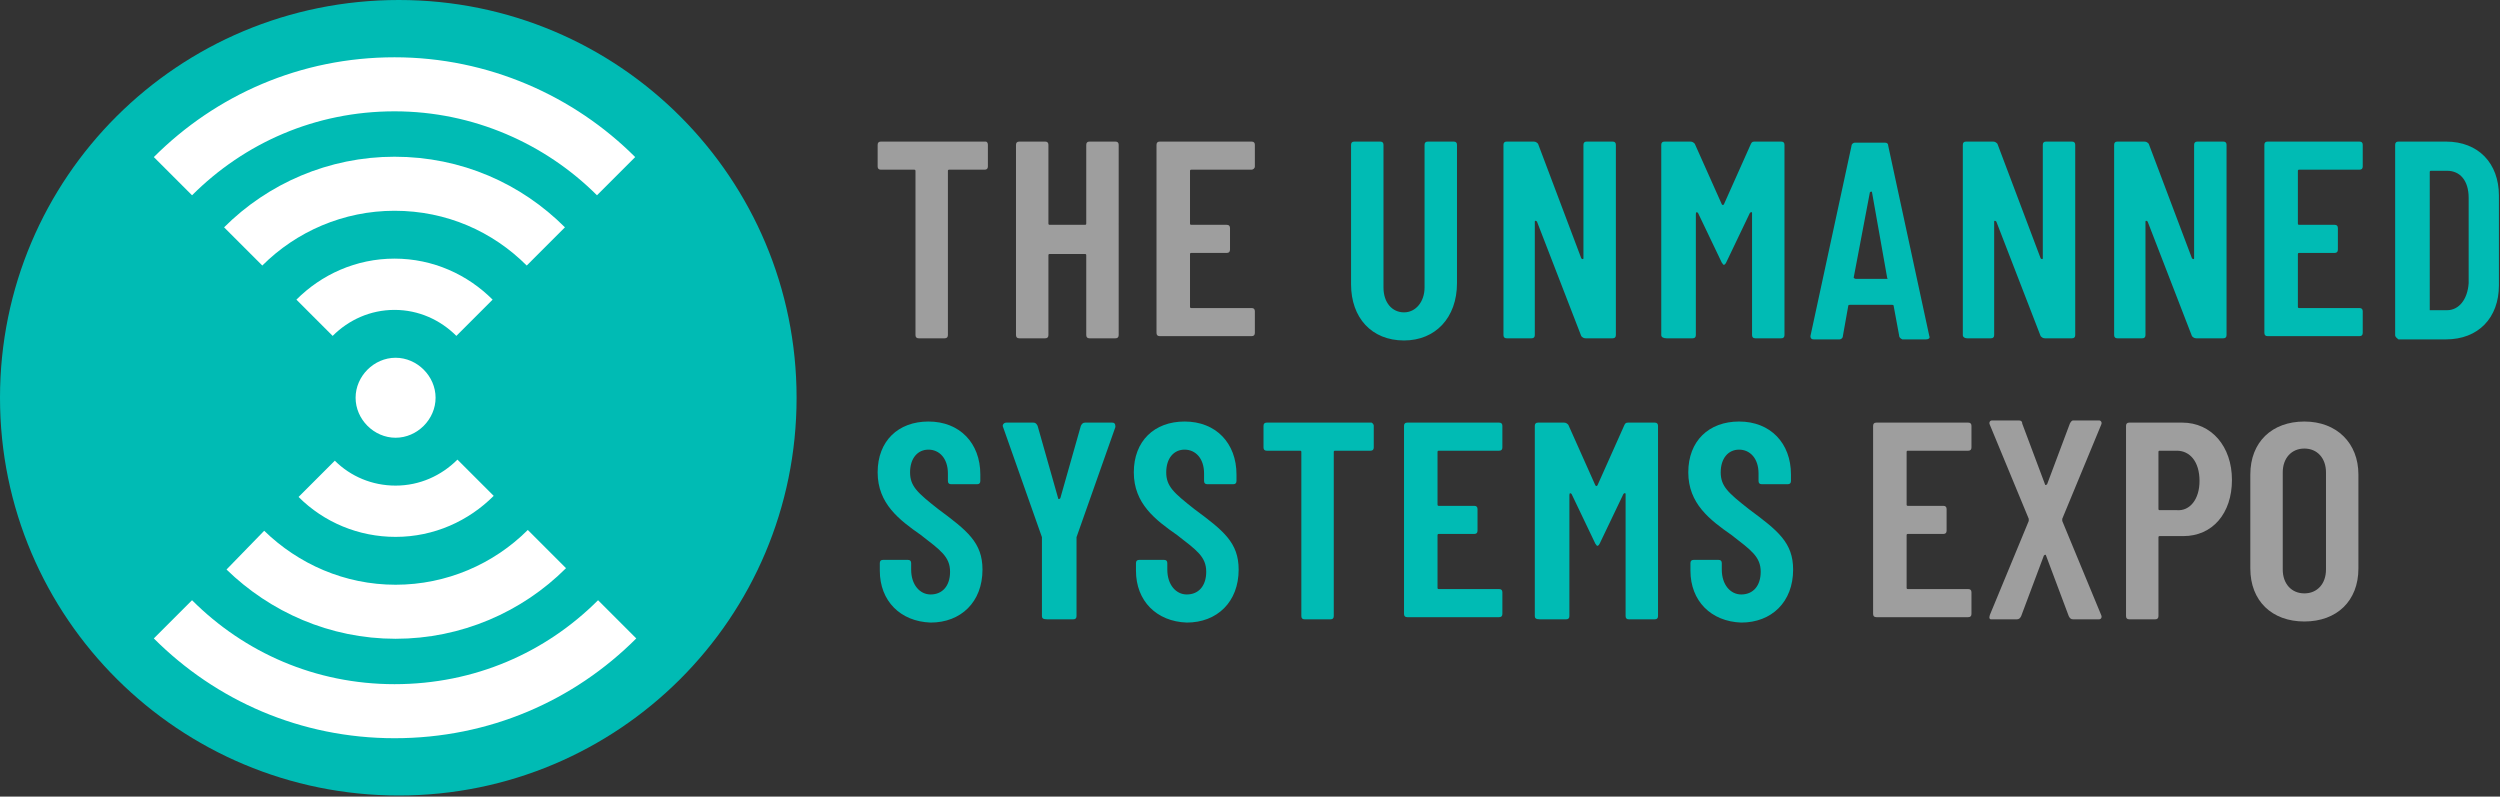 <?xml version="1.0" encoding="utf-8"?>
<!-- Generator: Adobe Illustrator 22.1.0, SVG Export Plug-In . SVG Version: 6.00 Build 0)  -->
<svg version="1.1" id="Layer_1" xmlns="http://www.w3.org/2000/svg" xmlns:xlink="http://www.w3.org/1999/xlink" x="0px" y="0px"
	 viewBox="0 0 231.3 73.7" style="enable-background:new 0 0 231.3 73.7;" xml:space="preserve">
<rect x="0" y="0" width="231.3" height="73.7" fill="#333333" stroke="none"/>
<style type="text/css">
	.st0{clip-path:url(#SVGID_2_);fill:#00BBB4;}
	.st1{clip-path:url(#SVGID_4_);fill:#FFFFFF;}
	.st2{clip-path:url(#SVGID_6_);fill:none;stroke:#FFFFFF;stroke-width:4.744;stroke-miterlimit:10;}
	.st3{clip-path:url(#SVGID_8_);fill:none;stroke:#FFFFFF;stroke-width:4.744;stroke-miterlimit:10;}
	.st4{clip-path:url(#SVGID_10_);fill:none;stroke:#FFFFFF;stroke-width:5;stroke-miterlimit:10;}
	.st5{clip-path:url(#SVGID_12_);fill:none;stroke:#FFFFFF;stroke-width:5;stroke-miterlimit:10;}
	.st6{clip-path:url(#SVGID_14_);fill:none;stroke:#FFFFFF;stroke-width:5;stroke-miterlimit:10;}
	.st7{clip-path:url(#SVGID_16_);fill:none;stroke:#FFFFFF;stroke-width:5;stroke-miterlimit:10;}
	.st8{fill:#9E9E9E;}
	.st9{fill:#00BBB4;}
</style>
<g id="logo">
	<g id="picto">
		<g>
			<defs>
				<rect id="SVGID_1_" y="-2.8" width="76.5" height="76.5"/>
			</defs>
			<clipPath id="SVGID_2_">
				<use xlink:href="#SVGID_1_"  style="overflow:visible;"/>
			</clipPath>
			<path class="st0" d="M73.7,36.8c0,20.4-16.5,36.8-36.8,36.8S0,57.2,0,36.8S16.5,0,36.9,0S73.7,16.5,73.7,36.8"/>
		</g>
		<g>
			<defs>
				<rect id="SVGID_3_" y="-2.8" width="76.5" height="76.5"/>
			</defs>
			<clipPath id="SVGID_4_">
				<use xlink:href="#SVGID_3_"  style="overflow:visible;"/>
			</clipPath>
			<path class="st1" d="M40.3,36.8c0,2-1.7,3.7-3.7,3.7s-3.7-1.7-3.7-3.7s1.7-3.7,3.7-3.7S40.3,34.8,40.3,36.8"/>
		</g>
		<g>
			<defs>
				<rect id="SVGID_5_" y="-2.8" width="76.5" height="76.5"/>
			</defs>
			<clipPath id="SVGID_6_">
				<use xlink:href="#SVGID_5_"  style="overflow:visible;"/>
			</clipPath>
			<path class="st2" d="M29.1,29.4c1.9-1.9,4.5-3.1,7.4-3.1s5.5,1.2,7.4,3.1"/>
		</g>
		<g>
			<defs>
				<rect id="SVGID_7_" y="-2.8" width="76.5" height="76.5"/>
			</defs>
			<clipPath id="SVGID_8_">
				<use xlink:href="#SVGID_7_"  style="overflow:visible;"/>
			</clipPath>
			<path class="st3" d="M44,44.2c-1.9,1.9-4.5,3.1-7.4,3.1c-2.8,0-5.4-1.1-7.3-3"/>
		</g>
		<g>
			<defs>
				<rect id="SVGID_9_" y="-2.8" width="76.5" height="76.5"/>
			</defs>
			<clipPath id="SVGID_10_">
				<use xlink:href="#SVGID_9_"  style="overflow:visible;"/>
			</clipPath>
			<path class="st4" d="M22.5,22.8c3.6-3.6,8.6-5.8,14-5.8c5.5,0,10.4,2.2,14,5.8"/>
		</g>
		<g>
			<defs>
				<rect id="SVGID_11_" y="-2.8" width="76.5" height="76.5"/>
			</defs>
			<clipPath id="SVGID_12_">
				<use xlink:href="#SVGID_11_"  style="overflow:visible;"/>
			</clipPath>
			<path class="st5" d="M50.6,50.8c-3.6,3.6-8.6,5.8-14,5.8s-10.3-2.2-13.9-5.7"/>
		</g>
		<g>
			<defs>
				<rect id="SVGID_13_" y="-2.8" width="76.5" height="76.5"/>
			</defs>
			<clipPath id="SVGID_14_">
				<use xlink:href="#SVGID_13_"  style="overflow:visible;"/>
			</clipPath>
			<path class="st6" d="M16,16.3c5.3-5.3,12.5-8.5,20.5-8.5s15.3,3.3,20.5,8.5"/>
		</g>
		<g>
			<defs>
				<rect id="SVGID_15_" y="-2.8" width="76.5" height="76.5"/>
			</defs>
			<clipPath id="SVGID_16_">
				<use xlink:href="#SVGID_15_"  style="overflow:visible;"/>
			</clipPath>
			<path class="st7" d="M57.1,57.3c-5.3,5.3-12.5,8.5-20.6,8.5c-8,0-15.2-3.2-20.5-8.5"/>
		</g>
	</g>
	<g>
		<path class="st8" d="M91.4,13.4v2c0,0.2-0.1,0.3-0.3,0.3h-3.3c-0.1,0-0.1,0.1-0.1,0.1V31c0,0.2-0.1,0.3-0.3,0.3H85
			c-0.2,0-0.3-0.1-0.3-0.3V15.8c0-0.1-0.1-0.1-0.1-0.1h-3.1c-0.2,0-0.3-0.1-0.3-0.3v-2c0-0.2,0.1-0.3,0.3-0.3h9.7
			C91.3,13.1,91.4,13.2,91.4,13.4z"/>
		<path class="st8" d="M100.8,13.1h2.4c0.2,0,0.3,0.1,0.3,0.3V31c0,0.2-0.1,0.3-0.3,0.3h-2.4c-0.2,0-0.3-0.1-0.3-0.3v-7.4
			c0-0.1-0.1-0.1-0.1-0.1h-3.3c-0.1,0-0.1,0.1-0.1,0.1V31c0,0.2-0.1,0.3-0.3,0.3h-2.4c-0.2,0-0.3-0.1-0.3-0.3V13.4
			c0-0.2,0.1-0.3,0.3-0.3h2.4c0.2,0,0.3,0.1,0.3,0.3v7.3c0,0.1,0.1,0.1,0.1,0.1h3.3c0.1,0,0.1-0.1,0.1-0.1v-7.3
			C100.5,13.2,100.6,13.1,100.8,13.1z"/>
		<path class="st8" d="M115.8,15.7h-5.6c-0.1,0-0.1,0.1-0.1,0.1v4.9c0,0.1,0.1,0.1,0.1,0.1h3.3c0.2,0,0.3,0.1,0.3,0.3v2
			c0,0.2-0.1,0.3-0.3,0.3h-3.3c-0.1,0-0.1,0.1-0.1,0.1v4.9c0,0.1,0.1,0.1,0.1,0.1h5.6c0.2,0,0.3,0.1,0.3,0.3v2
			c0,0.2-0.1,0.3-0.3,0.3h-8.5c-0.2,0-0.3-0.1-0.3-0.3V13.4c0-0.2,0.1-0.3,0.3-0.3h8.5c0.2,0,0.3,0.1,0.3,0.3v2
			C116.1,15.6,115.9,15.7,115.8,15.7z"/>
		<path class="st9" d="M125,26.3V13.4c0-0.2,0.1-0.3,0.3-0.3h2.4c0.2,0,0.3,0.1,0.3,0.3v13.2c0,1.4,0.8,2.3,1.9,2.3s1.9-1,1.9-2.3
			V13.4c0-0.2,0.1-0.3,0.3-0.3h2.4c0.2,0,0.3,0.1,0.3,0.3v12.8c0,3.2-2,5.3-4.9,5.3C126.9,31.5,125,29.4,125,26.3z"/>
		<path class="st9" d="M139.1,31V13.4c0-0.2,0.1-0.3,0.3-0.3h2.5c0.2,0,0.3,0.1,0.4,0.2l4,10.6c0.1,0.1,0.2,0.1,0.2,0V13.4
			c0-0.2,0.1-0.3,0.3-0.3h2.4c0.2,0,0.3,0.1,0.3,0.3V31c0,0.2-0.1,0.3-0.3,0.3h-2.5c-0.2,0-0.3-0.1-0.4-0.2l-4.1-10.6
			c-0.1-0.1-0.2-0.1-0.2,0V31c0,0.2-0.1,0.3-0.3,0.3h-2.3C139.2,31.3,139.1,31.2,139.1,31z"/>
		<path class="st9" d="M153.7,31V13.4c0-0.2,0.1-0.3,0.3-0.3h2.4c0.2,0,0.3,0.1,0.4,0.2l2.5,5.6c0.1,0.1,0.1,0.1,0.2,0l2.5-5.6
			c0.1-0.2,0.2-0.2,0.4-0.2h2.4c0.2,0,0.3,0.1,0.3,0.3V31c0,0.2-0.1,0.3-0.3,0.3h-2.4c-0.2,0-0.3-0.1-0.3-0.3V19.7
			c0-0.1-0.1-0.1-0.2,0l-2.2,4.6c-0.1,0.2-0.2,0.2-0.2,0.2c-0.1,0-0.1-0.1-0.2-0.2l-2.2-4.6c-0.1-0.1-0.2-0.1-0.2,0.1V31
			c0,0.2-0.1,0.3-0.3,0.3h-2.4C153.9,31.3,153.7,31.2,153.7,31z"/>
		<path class="st9" d="M175.7,31l-0.5-2.7c0-0.1-0.1-0.1-0.2-0.1h-3.8c-0.1,0-0.2,0-0.2,0.1l-0.5,2.8c0,0.2-0.2,0.3-0.3,0.3h-2.4
			c-0.2,0-0.3-0.1-0.3-0.3l3.8-17.6c0-0.2,0.2-0.3,0.3-0.3h2.8c0.2,0,0.3,0.1,0.3,0.3l3.8,17.6c0.1,0.2-0.1,0.3-0.3,0.3H176
			C175.8,31.3,175.7,31.2,175.7,31z M171.7,25.8h2.8c0.1,0,0.2,0,0.1-0.1l-1.4-7.9c0-0.1-0.1-0.1-0.2,0l-1.5,7.9
			C171.6,25.8,171.7,25.8,171.7,25.8z"/>
		<path class="st9" d="M181.6,31V13.4c0-0.2,0.1-0.3,0.3-0.3h2.5c0.2,0,0.3,0.1,0.4,0.2l4,10.6c0.1,0.1,0.2,0.1,0.2,0V13.4
			c0-0.2,0.1-0.3,0.3-0.3h2.4c0.2,0,0.3,0.1,0.3,0.3V31c0,0.2-0.1,0.3-0.3,0.3h-2.5c-0.2,0-0.3-0.1-0.4-0.2l-4.1-10.6
			c-0.1-0.1-0.2-0.1-0.2,0V31c0,0.2-0.1,0.3-0.3,0.3H182C181.8,31.3,181.6,31.2,181.6,31z"/>
		<path class="st9" d="M195.6,31V13.4c0-0.2,0.1-0.3,0.3-0.3h2.5c0.2,0,0.3,0.1,0.4,0.2l4,10.6c0.1,0.1,0.2,0.1,0.2,0V13.4
			c0-0.2,0.1-0.3,0.3-0.3h2.4c0.2,0,0.3,0.1,0.3,0.3V31c0,0.2-0.1,0.3-0.3,0.3h-2.5c-0.2,0-0.3-0.1-0.4-0.2l-4.1-10.6
			c-0.1-0.1-0.2-0.1-0.2,0V31c0,0.2-0.1,0.3-0.3,0.3h-2.3C195.7,31.3,195.6,31.2,195.6,31z"/>
		<path class="st9" d="M218.3,15.7h-5.6c-0.1,0-0.1,0.1-0.1,0.1v4.9c0,0.1,0.1,0.1,0.1,0.1h3.3c0.2,0,0.3,0.1,0.3,0.3v2
			c0,0.2-0.1,0.3-0.3,0.3h-3.3c-0.1,0-0.1,0.1-0.1,0.1v4.9c0,0.1,0.1,0.1,0.1,0.1h5.6c0.2,0,0.3,0.1,0.3,0.3v2
			c0,0.2-0.1,0.3-0.3,0.3h-8.5c-0.2,0-0.3-0.1-0.3-0.3V13.4c0-0.2,0.1-0.3,0.3-0.3h8.5c0.2,0,0.3,0.1,0.3,0.3v2
			C218.6,15.6,218.5,15.7,218.3,15.7z"/>
		<path class="st9" d="M221.6,31V13.4c0-0.2,0.1-0.3,0.3-0.3h4.4c3,0,4.9,2,4.9,5v8.3c0,3-1.9,5-4.9,5h-4.4
			C221.8,31.3,221.6,31.2,221.6,31z M224.8,28.7h1.6c1.1,0,1.9-1,2-2.5v-7.9c0-1.6-0.8-2.5-2-2.5h-1.5c-0.1,0-0.1,0.1-0.1,0.1V28.7
			C224.6,28.7,224.7,28.7,224.8,28.7z"/>
		<path class="st9" d="M81.4,52.8v-0.7c0-0.2,0.1-0.3,0.3-0.3H84c0.2,0,0.3,0.1,0.3,0.3v0.6c0,1.4,0.8,2.3,1.8,2.3
			c1.1,0,1.8-0.8,1.8-2.1c0-1.4-0.9-2-2.7-3.4c-2-1.4-4-2.9-4-5.8c0-2.9,1.9-4.7,4.7-4.7c2.9,0,4.8,2,4.8,4.9v0.6
			c0,0.2-0.1,0.3-0.3,0.3H88c-0.2,0-0.3-0.1-0.3-0.3v-0.7c0-1.4-0.8-2.2-1.8-2.2s-1.7,0.8-1.7,2.1s0.7,1.9,2.6,3.4
			c2.7,2,4.1,3.1,4.1,5.6c0,3-2,4.9-4.8,4.9C83.3,57.5,81.4,55.6,81.4,52.8z"/>
		<path class="st9" d="M96.4,57v-7.1c0-0.1,0-0.1,0-0.2l-3.6-10.2c-0.1-0.2,0.1-0.4,0.3-0.4h2.5c0.2,0,0.3,0.1,0.4,0.3l1.9,6.7
			c0,0.1,0.1,0.1,0.2,0l1.9-6.7c0.1-0.2,0.2-0.3,0.4-0.3h2.5c0.2,0,0.3,0.1,0.3,0.4l-3.6,10.2c0,0.1,0,0.1,0,0.2V57
			c0,0.2-0.1,0.3-0.3,0.3h-2.4C96.5,57.3,96.4,57.2,96.4,57z"/>
		<path class="st9" d="M105.1,52.8v-0.7c0-0.2,0.1-0.3,0.3-0.3h2.3c0.2,0,0.3,0.1,0.3,0.3v0.6c0,1.4,0.8,2.3,1.8,2.3
			c1.1,0,1.8-0.8,1.8-2.1c0-1.4-0.9-2-2.7-3.4c-2-1.4-4-2.9-4-5.8c0-2.9,1.9-4.7,4.7-4.7c2.9,0,4.8,2,4.8,4.9v0.6
			c0,0.2-0.1,0.3-0.3,0.3h-2.4c-0.2,0-0.3-0.1-0.3-0.3v-0.7c0-1.4-0.8-2.2-1.8-2.2s-1.7,0.8-1.7,2.1s0.7,1.9,2.6,3.4
			c2.7,2,4.1,3.1,4.1,5.6c0,3-2,4.9-4.8,4.9C107,57.5,105.1,55.6,105.1,52.8z"/>
		<path class="st9" d="M127.1,39.4v2c0,0.2-0.1,0.3-0.3,0.3h-3.3c-0.1,0-0.1,0.1-0.1,0.1V57c0,0.2-0.1,0.3-0.3,0.3h-2.4
			c-0.2,0-0.3-0.1-0.3-0.3V41.8c0-0.1-0.1-0.1-0.1-0.1h-3.1c-0.2,0-0.3-0.1-0.3-0.3v-2c0-0.2,0.1-0.3,0.3-0.3h9.7
			C126.9,39.1,127.1,39.2,127.1,39.4z"/>
		<path class="st9" d="M138.7,41.7h-5.6c-0.1,0-0.1,0.1-0.1,0.1v4.9c0,0.1,0.1,0.1,0.1,0.1h3.3c0.2,0,0.3,0.1,0.3,0.3v2
			c0,0.2-0.1,0.3-0.3,0.3h-3.3c-0.1,0-0.1,0.1-0.1,0.1v4.9c0,0.1,0.1,0.1,0.1,0.1h5.6c0.2,0,0.3,0.1,0.3,0.3v2
			c0,0.2-0.1,0.3-0.3,0.3h-8.5c-0.2,0-0.3-0.1-0.3-0.3V39.4c0-0.2,0.1-0.3,0.3-0.3h8.5c0.2,0,0.3,0.1,0.3,0.3v2
			C139,41.6,138.9,41.7,138.7,41.7z"/>
		<path class="st9" d="M142,57V39.4c0-0.2,0.1-0.3,0.3-0.3h2.4c0.2,0,0.3,0.1,0.4,0.2l2.5,5.6c0.1,0.1,0.1,0.1,0.2,0l2.5-5.6
			c0.1-0.2,0.2-0.2,0.4-0.2h2.4c0.2,0,0.3,0.1,0.3,0.3V57c0,0.2-0.1,0.3-0.3,0.3h-2.4c-0.2,0-0.3-0.1-0.3-0.3V45.7
			c0-0.1-0.1-0.1-0.2,0l-2.2,4.6c-0.1,0.2-0.2,0.2-0.2,0.2c-0.1,0-0.1-0.1-0.2-0.2l-2.2-4.6c-0.1-0.1-0.2-0.1-0.2,0.1V57
			c0,0.2-0.1,0.3-0.3,0.3h-2.4C142.1,57.3,142,57.2,142,57z"/>
		<path class="st9" d="M156.4,52.8v-0.7c0-0.2,0.1-0.3,0.3-0.3h2.3c0.2,0,0.3,0.1,0.3,0.3v0.6c0,1.4,0.8,2.3,1.8,2.3
			c1.1,0,1.8-0.8,1.8-2.1c0-1.4-0.9-2-2.7-3.4c-2-1.4-4-2.9-4-5.8c0-2.9,1.9-4.7,4.7-4.7c2.9,0,4.8,2,4.8,4.9v0.6
			c0,0.2-0.1,0.3-0.3,0.3H163c-0.2,0-0.3-0.1-0.3-0.3v-0.7c0-1.4-0.8-2.2-1.8-2.2s-1.7,0.8-1.7,2.1s0.7,1.9,2.6,3.4
			c2.7,2,4.1,3.1,4.1,5.6c0,3-2,4.9-4.8,4.9C158.3,57.5,156.4,55.6,156.4,52.8z"/>
		<path class="st8" d="M182.1,41.7h-5.6c-0.1,0-0.1,0.1-0.1,0.1v4.9c0,0.1,0.1,0.1,0.1,0.1h3.3c0.2,0,0.3,0.1,0.3,0.3v2
			c0,0.2-0.1,0.3-0.3,0.3h-3.3c-0.1,0-0.1,0.1-0.1,0.1v4.9c0,0.1,0.1,0.1,0.1,0.1h5.6c0.2,0,0.3,0.1,0.3,0.3v2
			c0,0.2-0.1,0.3-0.3,0.3h-8.5c-0.2,0-0.3-0.1-0.3-0.3V39.4c0-0.2,0.1-0.3,0.3-0.3h8.5c0.2,0,0.3,0.1,0.3,0.3v2
			C182.4,41.6,182.3,41.7,182.1,41.7z"/>
		<path class="st8" d="M184.1,56.9l3.6-8.7c0-0.1,0-0.1,0-0.2l-3.6-8.7c-0.1-0.2,0-0.4,0.2-0.4h2.5c0.2,0,0.3,0.1,0.3,0.3l2.1,5.6
			c0,0.1,0.1,0.1,0.2,0l2.1-5.6c0.1-0.2,0.2-0.3,0.3-0.3h2.4c0.2,0,0.3,0.2,0.2,0.4l-3.6,8.7c0,0.1,0,0.1,0,0.2l3.6,8.7
			c0.1,0.2,0,0.4-0.2,0.4h-2.4c-0.2,0-0.3-0.1-0.4-0.3l-2.1-5.6c0-0.1-0.1-0.1-0.2,0L187,57c-0.1,0.2-0.2,0.3-0.4,0.3h-2.4
			C184.1,57.3,184,57.2,184.1,56.9z"/>
		<path class="st8" d="M206.5,44.4c0,3.1-1.8,5.2-4.5,5.2h-2.2c-0.1,0-0.1,0.1-0.1,0.1V57c0,0.2-0.1,0.3-0.3,0.3H197
			c-0.2,0-0.3-0.1-0.3-0.3V39.4c0-0.2,0.1-0.3,0.3-0.3h4.9C204.6,39.1,206.5,41.3,206.5,44.4z M203.5,44.5c0-1.8-0.9-2.8-2.1-2.8
			h-1.6c-0.1,0-0.1,0.1-0.1,0.1v5.3c0,0.1,0.1,0.1,0.1,0.1h1.6C202.6,47.3,203.5,46.2,203.5,44.5z"/>
		<path class="st8" d="M208.2,52.6v-8.7c0-3,2-4.9,5-4.9s5,2,5,4.9v8.7c0,3-2,4.9-5,4.9S208.2,55.6,208.2,52.6z M215.2,52.7v-9
			c0-1.3-0.8-2.2-2-2.2s-2,0.9-2,2.2v9c0,1.3,0.8,2.2,2,2.2S215.2,54,215.2,52.7z"/>
	</g>
</g>
<g id="hulplijn">
</g>
</svg>
